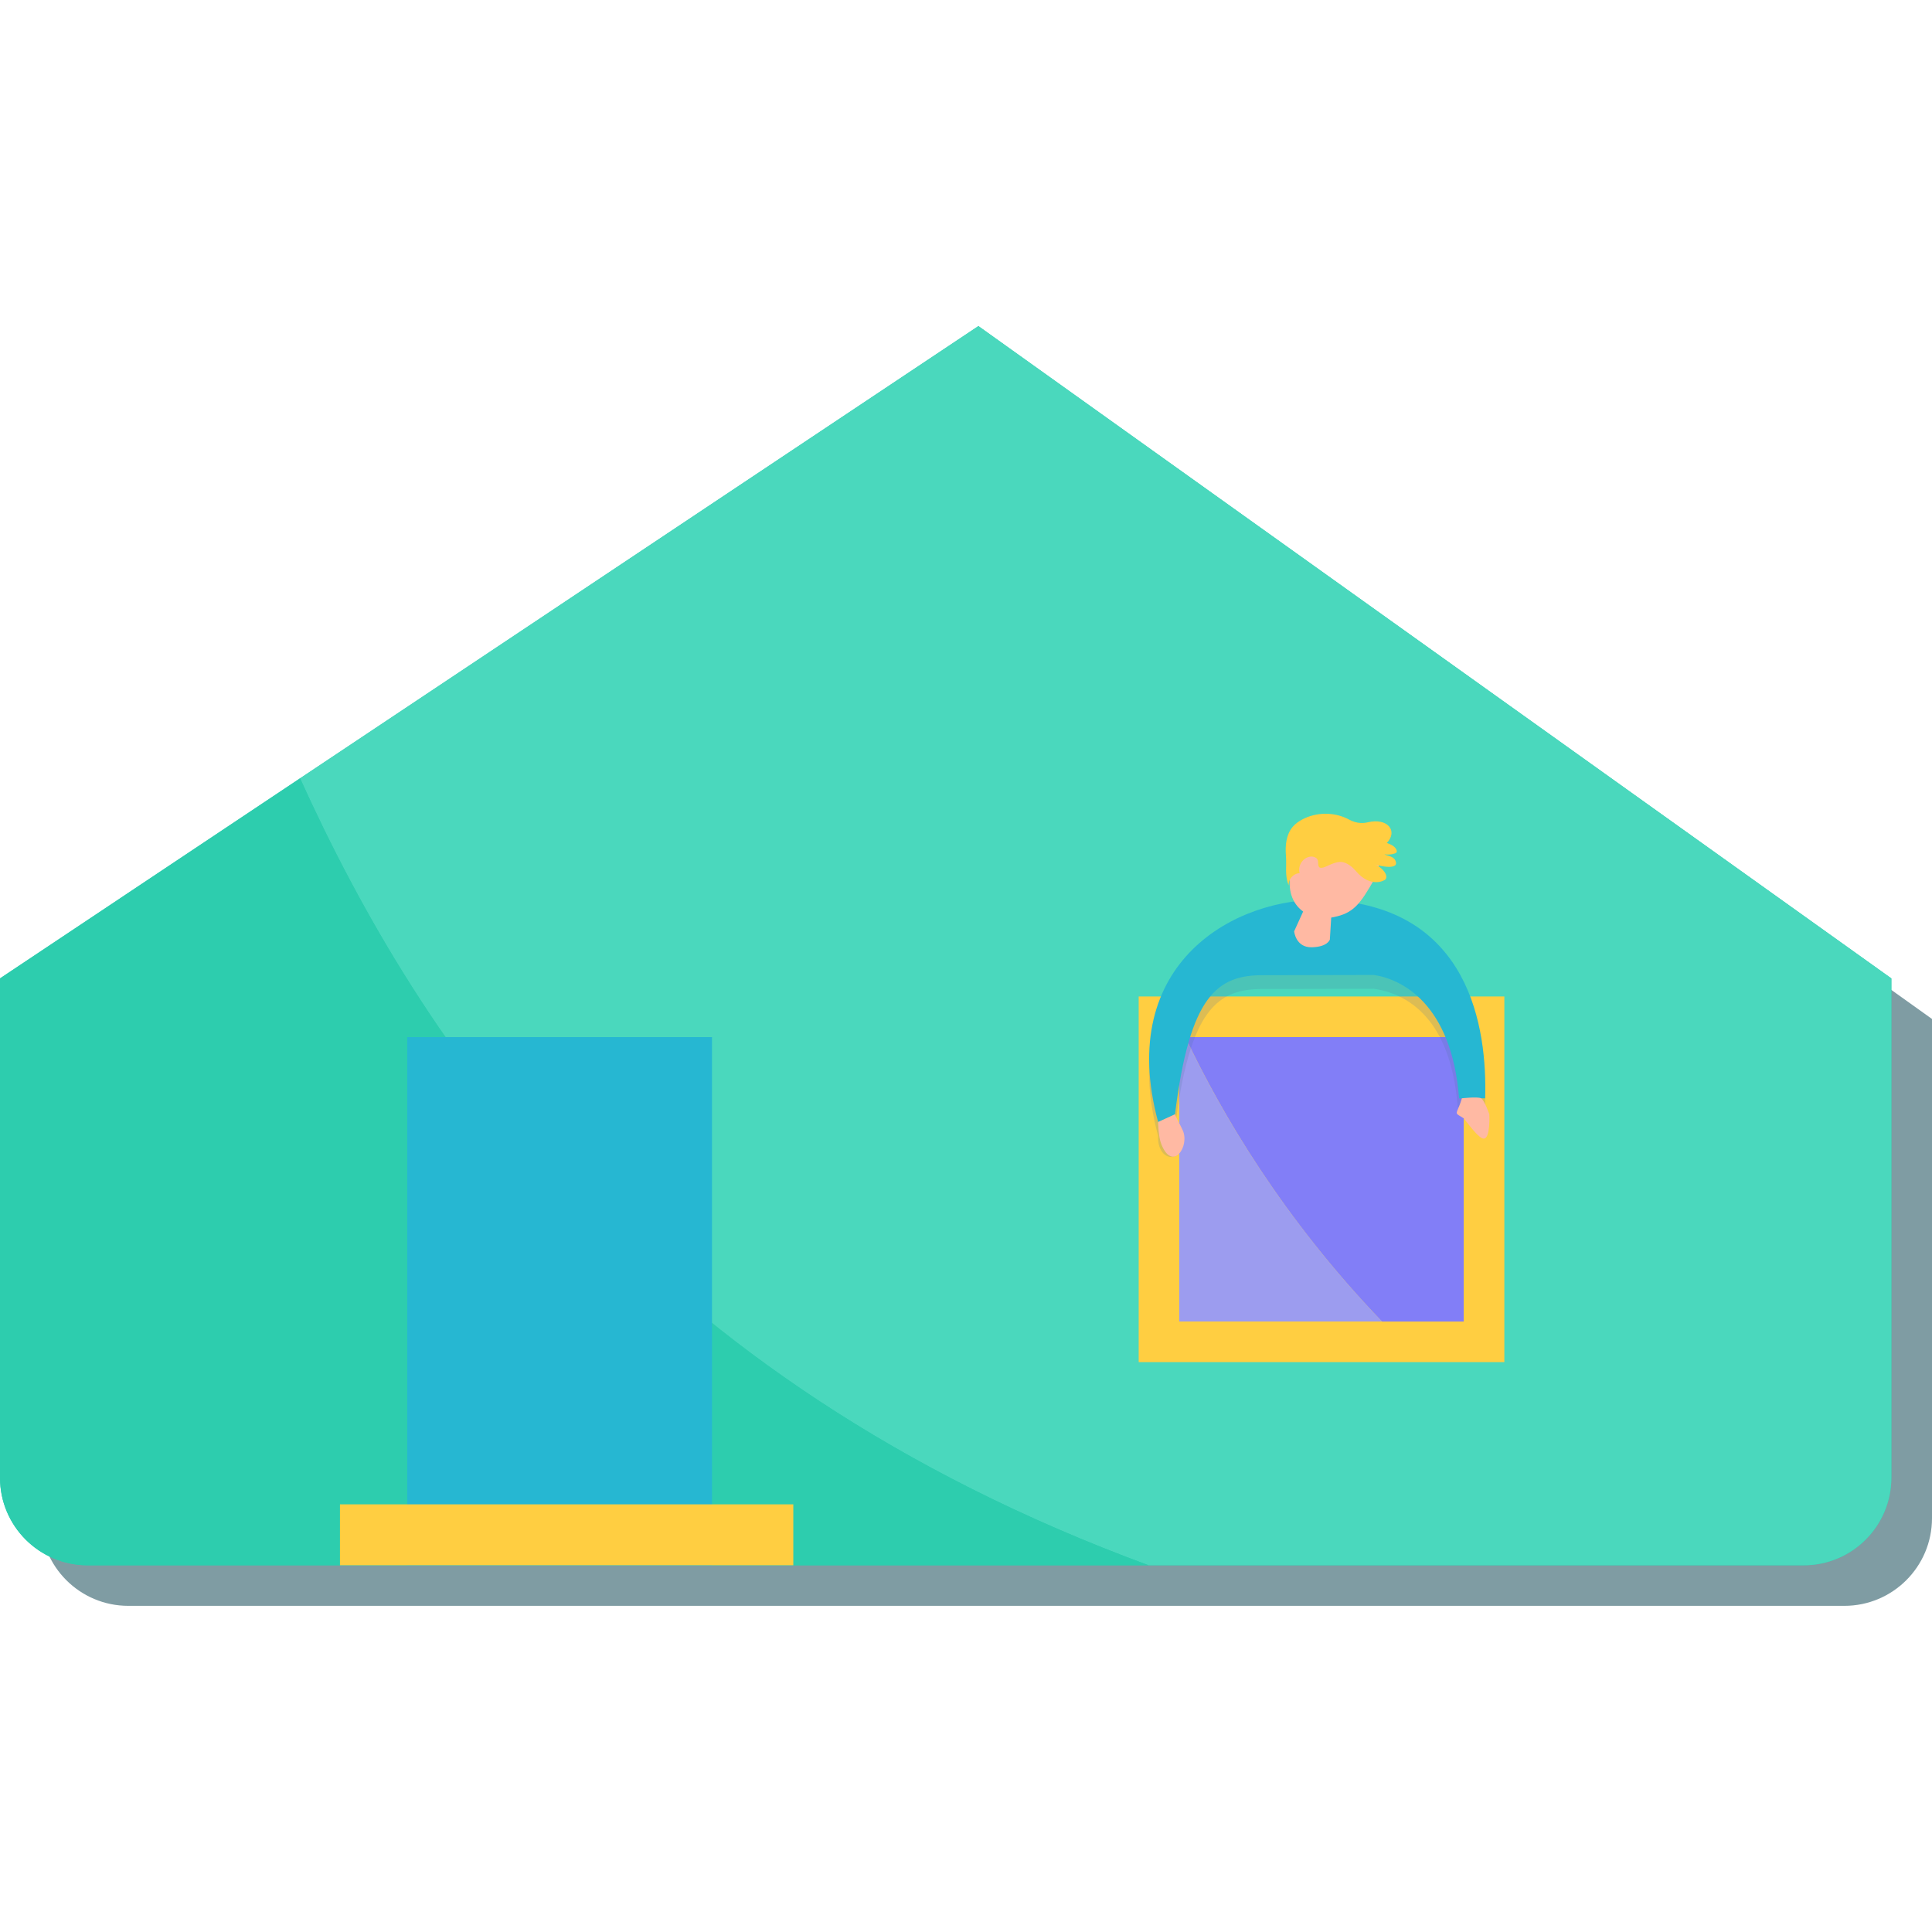<?xml version="1.0" encoding="utf-8"?>
<!-- Generator: Adobe Illustrator 23.0.6, SVG Export Plug-In . SVG Version: 6.00 Build 0)  -->
<svg version="1.1" id="Layer_1" xmlns="http://www.w3.org/2000/svg" xmlns:xlink="http://www.w3.org/1999/xlink" x="0px" y="0px"
	 viewBox="0 0 235.28 235.28" style="enable-background:new 0 0 235.28 235.28;" xml:space="preserve">
<style type="text/css">
	.st0{fill:#7F9CA3;}
	.st1{fill:#2DCDAE;}
	.st2{fill:#4AD8BD;}
	.st3{fill:#FFCE41;}
	.st4{fill:#827EF7;}
	.st5{fill:#26B7D2;}
	.st6{fill:#9C9CEF;}
	.st7{fill:#0B0B0B;}
	.st8{fill:#009790;}
	.st9{opacity:0.2;fill:#5275A0;}
	.st10{fill:#3ECADD;}
	.st11{fill:#FFB9A3;}
	.st12{fill:#0056EC;}
	.st13{fill:#21BFA0;}
	.st14{fill:#EDB732;}
	.st15{fill:#023849;}
	.st16{fill:#024A67;}
</style>
<path class="st0" d="M793.11,151l-33.39,22.26l-14.77,9.85v24.58c0,2.38,1.93,4.31,4.31,4.31h52.23h32.25
	c2.38,0,4.31-1.93,4.31-4.31v-24.58L793.11,151z"/>
<path class="st1" d="M724.05,181.11v24.6c0,2.37-1.92,4.29-4.29,4.29h-84.52c-2.37,0-4.29-1.92-4.29-4.29v-24.6L679.11,149
	L724.05,181.11z"/>
<path class="st2" d="M724.05,181.11v24.6c0,2.37-1.92,4.29-4.29,4.29h-32.27c-24.93-9.18-35.84-25.66-41.77-38.74L679.11,149
	L724.05,181.11z"/>
<path class="st1" d="M687.49,210h-52.25c-2.37,0-4.29-1.92-4.29-4.29v-24.6l14.77-9.85C651.65,184.34,662.56,200.82,687.49,210z"/>
<rect x="687" y="182" class="st3" width="18" height="18"/>
<path class="st4" d="M703,184v14h-4.02c-4.85-5.05-7.88-10.19-9.68-14H703z"/>
<rect x="651" y="184" class="st5" width="15" height="26"/>
<rect x="647.68" y="207" class="st3" width="22.32" height="3"/>
<polygon class="st0" points="727,179.11 727,186.11 679.11,152 628,186.11 628,179.11 679.11,145 "/>
<polygon class="st3" points="727,176.11 727,183.11 679.11,149 628,183.11 628,176.11 679.11,142 "/>
<path class="st6" d="M698.98,198H689v-14h0.3C691.1,187.81,694.13,192.95,698.98,198z"/>
<path class="st1" d="M836.05,181.11v24.58c0,2.38-1.93,4.31-4.31,4.31h-84.48c-2.38,0-4.31-1.93-4.31-4.31v-24.58L791.11,149
	L836.05,181.11z"/>
<path class="st2" d="M836.05,181.11v24.58c0,2.38-1.93,4.31-4.31,4.31h-32.25c-24.93-9.18-35.84-25.66-41.77-38.74L791.11,149
	L836.05,181.11z"/>
<path class="st1" d="M799.49,210h-52.23c-2.38,0-4.31-1.93-4.31-4.31v-24.58l14.77-9.85C763.65,184.34,774.56,200.82,799.49,210z"/>
<rect x="799" y="182" class="st3" width="18" height="18"/>
<path class="st4" d="M815,184v14h-4.02c-4.85-5.05-7.88-10.19-9.68-14H815z"/>
<rect x="763" y="184" class="st5" width="15" height="26"/>
<rect x="759.68" y="207" class="st3" width="22.32" height="3"/>
<path class="st6" d="M810.98,198H801v-14h0.3C803.1,187.81,806.13,192.95,810.98,198z"/>
<rect x="1112" y="180" class="st1" width="6" height="29"/>
<rect x="1202" y="156" transform="matrix(0.175 0.985 -0.985 0.175 1161.932 -1045.74)" class="st1" width="6" height="29"/>
<rect x="1155.5" y="159.5" transform="matrix(-1.836970e-16 1 -1 -1.836970e-16 1364.5 -952.5)" class="st1" width="6" height="93"/>
<g>
	<path class="st0" d="M1035.64,151l-33.39,22.26l-14.77,9.85v24.58c0,2.38,1.93,4.31,4.31,4.31h52.23h32.25
		c2.38,0,4.31-1.93,4.31-4.31v-24.58L1035.64,151z"/>
	<path class="st1" d="M1078.57,181.11v24.58c0,2.38-1.93,4.31-4.31,4.31h-84.48c-2.38,0-4.31-1.93-4.31-4.31v-24.58l48.16-32.11
		L1078.57,181.11z"/>
	<path class="st2" d="M1078.57,181.11v24.58c0,2.38-1.93,4.31-4.31,4.31h-32.25c-24.93-9.18-35.84-25.66-41.77-38.74l33.39-22.26
		L1078.57,181.11z"/>
	<path class="st1" d="M1042.02,210h-52.23c-2.38,0-4.31-1.93-4.31-4.31v-24.58l14.77-9.85
		C1006.18,184.34,1017.08,200.82,1042.02,210z"/>
	<g>
		<path class="st4" d="M1081.32,191.63c2.76,1.01,5.16,4.18,4.61,6.49c-0.62,2.6-2.42,3.72-2.42,3.72l-0.57-1.04
			c0,0,1.43-2.24,1.31-3.3c-0.2-1.7-2.34-2.83-2.34-2.83L1081.32,191.63z"/>
		<path class="st7" d="M1074.52,220.98c0,0-1.7,0.68-2.12,1.07l3.36-0.01l0-1.07L1074.52,220.98z"/>
		<path class="st7" d="M1081.94,220.92c0,0,0.48,0.56,0.57,1.12l-2.29,0c0.04-0.39,0.2-0.76,0.43-1.12L1081.94,220.92z"/>
		<path class="st5" d="M1082.08,220.97l-1.56,0c0.03-1.84-0.35-8.13-0.72-12.82c-0.22-2.75-0.43-4.97-0.55-5.42l0.84-0.18l3.16-0.7
			C1083.79,204.31,1082.54,215.67,1082.08,220.97z"/>
		<path class="st8" d="M1076.33,202.63c-1.22,1.92-1.54,15.82-2.05,18.39l1.48,0.08c0,0,1.7-8.76,5.34-18.61L1076.33,202.63z"/>
		<path class="st9" d="M1081.73,202.5c-0.72,1.95-1.36,3.85-1.93,5.65c-0.22-2.75-0.43-4.97-0.55-5.42l0.84-0.18L1081.73,202.5z"/>
		<path class="st10" d="M1076.33,202.63c-1.22,1.92-1.54,15.82-2.05,18.39l1.48,0.08c0,0,1.7-8.76,5.34-18.61L1076.33,202.63z"/>
		<path class="st11" d="M1077.27,187.12c0,0-0.95,3.62,1.42,3.62l-0.14,0.93l1.8,0.2l-0.39-1.29c0,0,0.36-2.28,0.38-2.69
			C1080.39,187.11,1078.23,185.76,1077.27,187.12z"/>
		<path d="M1071.4,183.06l-0.01,2.96l-0.7,0c0,0,0.01-2.74,0.01-2.96c0-0.22-0.11-0.35-0.11-0.35c-0.12-0.13-0.27-0.15-0.43-0.07
			c-0.07,0.04-0.12,0.08-0.19,0.12c-0.07,0.05-0.13,0.11-0.22,0.12c-0.16,0.02-0.31,0-0.46-0.05c-0.07-0.03-0.11-0.07-0.15-0.13
			c-0.05-0.09-0.08-0.2-0.09-0.3c-0.03-0.25-0.01-0.5,0.12-0.73c0.02-0.02,0.05-0.05,0.07-0.07c0.08-0.02,0.16-0.05,0.24-0.07
			c0.21-0.04,0.4,0.01,0.58,0.12c0.07,0.05,0.15,0.08,0.22,0.13c0.02,0.01,0.04,0.01,0.05-0.01c0,0,0,0,0,0
			c0.07-0.09,0.16-0.13,0.27-0.14c0.29-0.05,0.58-0.09,0.88-0.09c0.28,0.01,0.53,0.09,0.77,0.24c0.02,0.01,0.04,0.03,0.06,0.04
			c0.05,0.04,0.09,0.09,0.14,0.13c0.03,0.04,0.06,0.08,0.09,0.12c0.21,0.28,0.37,0.59,0.5,0.92c0,0.01,0.01,0.02,0.01,0.03
			c-0.09,0.02-0.17,0.04-0.26,0.05c-0.01,0-0.03-0.01-0.04-0.02c-0.04-0.05-0.08-0.1-0.12-0.15c-0.15-0.18-0.3-0.34-0.49-0.47
			c-0.09-0.06-0.19-0.11-0.3-0.12c-0.21-0.03-0.41,0.12-0.44,0.34L1071.4,183.06z"/>
		<path class="st11" d="M1070.51,186.79c-0.02-0.67-0.57-0.49-0.27-1.59c0.19-0.68,1.58,0.11,1.41,0.58
			c-0.17,0.47-0.37,1.21-0.37,1.21L1070.51,186.79z"/>
		<path class="st12" d="M1078.71,191.45c-3.55,0.24-3.78,1.43-5.37,1.24c-2.35-0.28-1.94-4.64-1.65-6.21l-1.4,0
			c0,0-2.53,9.94,5.46,8.11c-0.31,1.74,1.68,4.59-0.25,8.04c3.03,0.82,5.87,1.03,8.29-0.02c-0.42-0.57,0.87-6.35-1.66-10.51
			C1081.63,191.29,1078.97,191.43,1078.71,191.45z"/>
		<path class="st6" d="M1078.71,191.45c-3.55,0.24-3.78,1.43-5.37,1.24c-2.35-0.28-1.94-4.64-1.65-6.21l-1.4,0
			c0,0-2.53,9.94,5.46,8.11c-0.31,1.74,1.68,4.59-0.25,8.04c3.03,0.82,5.87,1.03,8.29-0.02c-0.42-0.57,0.87-6.35-1.66-10.51
			C1081.63,191.29,1078.97,191.43,1078.71,191.45z"/>
		<path class="st3" d="M1078.22,187.81c0.23,0.06,0.5,0.1,0.62,0.3c0.08,0.13,0.07,0.29,0.07,0.43c0.04-0.16,0.21-0.27,0.38-0.25
			c0.17,0.02,0.31,0.17,0.31,0.33c0,0.08-0.02,0.15-0.05,0.22c-0.07,0.18-0.16,0.34-0.26,0.5c0.29,0.11,0.53,0.95,0.68,1.22
			c0.49-0.12,1.57-0.54,1.67-2.27c0.04-0.8-0.2-1.77-1.07-2.3c-0.62-0.38-1.64-0.38-2.34-0.2c-0.57,0.15-1.48,0.72-1.06,1.39
			C1077.37,187.52,1077.83,187.72,1078.22,187.81z"/>
	</g>
</g>
<g>
	<path class="st0" d="M444.62-238.66l-78.14,52.09l-34.57,23.05V-106c0,5.57,4.52,10.09,10.09,10.09h122.23h75.47
		c5.57,0,10.09-4.52,10.09-10.09v-57.52L444.62-238.66z"/>
	<path class="st1" d="M545.11-168.2v57.52c0,5.57-4.52,10.09-10.09,10.09H337.33c-5.57,0-10.09-4.52-10.09-10.09v-57.52
		l112.71-75.15L545.11-168.2z"/>
	<path class="st2" d="M545.11-168.2v57.52c0,5.57-4.52,10.09-10.09,10.09h-75.47c-58.34-21.48-83.87-60.05-97.75-90.66l78.14-52.09
		L545.11-168.2z"/>
	<path class="st1" d="M459.55-100.59H337.33c-5.57,0-10.09-4.52-10.09-10.09v-57.52l34.57-23.05
		C375.68-160.64,401.21-122.07,459.55-100.59z"/>
	<g>
		<path class="st4" d="M551.54-143.57c6.46,2.37,12.07,9.79,10.79,15.18c-1.45,6.09-5.65,8.71-5.65,8.71l-1.32-2.44
			c0,0,3.36-5.25,3.07-7.73c-0.47-3.97-5.48-6.62-5.48-6.62L551.54-143.57z"/>
		<path class="st7" d="M535.63-74.89c0,0-3.97,1.6-4.96,2.51l7.86-0.02l-0.01-2.5L535.63-74.89z"/>
		<path class="st7" d="M553-75.04c0,0,1.13,1.31,1.33,2.61l-5.36,0.01c0.09-0.9,0.48-1.77,1-2.62L553-75.04z"/>
		<path class="st5" d="M553.32-74.92l-3.66,0.01c0.07-4.31-0.82-19.02-1.68-30.01c-0.51-6.45-1.01-11.63-1.3-12.67l1.96-0.43
			l7.4-1.65C557.32-113.89,554.4-87.31,553.32-74.92z"/>
		<path class="st8" d="M539.86-117.83c-2.86,4.5-3.6,37.01-4.79,43.04l3.47,0.2c0,0,3.99-20.5,12.49-43.54L539.86-117.83z"/>
		<path class="st9" d="M552.5-118.14c-1.68,4.55-3.18,9.01-4.51,13.22c-0.51-6.45-1.01-11.63-1.3-12.67l1.96-0.43L552.5-118.14z"/>
		<path class="st10" d="M539.86-117.83c-2.86,4.5-3.6,37.01-4.79,43.04l3.47,0.2c0,0,3.99-20.5,12.49-43.54L539.86-117.83z"/>
		<path class="st11" d="M542.05-154.13c0,0-2.22,8.47,3.33,8.46l-0.33,2.17l4.22,0.46l-0.91-3.02c0,0,0.83-5.33,0.89-6.29
			C549.35-154.15,544.32-157.31,542.05-154.13z"/>
		<path d="M528.33-163.63l-0.01,6.92l-1.64,0c0,0,0.01-6.41,0.01-6.92s-0.26-0.83-0.26-0.83c-0.28-0.31-0.63-0.36-1-0.16
			c-0.15,0.08-0.29,0.19-0.43,0.29c-0.16,0.12-0.31,0.26-0.52,0.28c-0.37,0.05-0.72,0.01-1.07-0.13c-0.15-0.06-0.27-0.17-0.35-0.31
			c-0.12-0.22-0.18-0.46-0.21-0.7c-0.07-0.6-0.02-1.17,0.28-1.71c0.05-0.06,0.11-0.11,0.16-0.17c0.18-0.05,0.36-0.12,0.55-0.16
			c0.49-0.08,0.94,0.01,1.36,0.28c0.17,0.11,0.34,0.2,0.51,0.3c0.05,0.03,0.09,0.03,0.13-0.02c0,0,0,0,0.01-0.01
			c0.15-0.22,0.37-0.29,0.62-0.34c0.68-0.12,1.36-0.22,2.05-0.2c0.65,0.01,1.25,0.21,1.8,0.56c0.04,0.03,0.09,0.06,0.13,0.09
			c0.11,0.1,0.21,0.21,0.32,0.31c0.07,0.09,0.15,0.18,0.22,0.28c0.5,0.66,0.86,1.38,1.17,2.14c0.01,0.02,0.01,0.04,0.02,0.07
			c-0.2,0.04-0.4,0.09-0.6,0.12c-0.03,0.01-0.07-0.01-0.09-0.04c-0.1-0.11-0.19-0.24-0.28-0.35c-0.34-0.41-0.7-0.8-1.15-1.11
			c-0.21-0.15-0.44-0.26-0.7-0.29c-0.5-0.07-0.96,0.28-1.03,0.8L528.33-163.63z"/>
		<path class="st11" d="M526.23-154.91c-0.04-1.57-1.34-1.16-0.63-3.72c0.44-1.58,3.71,0.25,3.3,1.35c-0.41,1.1-0.88,2.83-0.88,2.83
			L526.23-154.91z"/>
		<path class="st12" d="M545.42-144c-8.31,0.55-8.85,3.35-12.57,2.91c-5.5-0.65-4.54-10.86-3.86-14.53l-3.29,0.01
			c0,0-5.92,23.27,12.78,18.97c-0.72,4.08,3.93,10.73-0.58,18.81c7.1,1.93,13.73,2.4,19.4-0.04c-0.99-1.34,2.04-14.86-3.9-24.59
			C552.26-144.36,546.03-144.04,545.42-144z"/>
		<path class="st6" d="M545.42-144c-8.31,0.55-8.85,3.35-12.57,2.91c-5.5-0.65-4.54-10.86-3.86-14.53l-3.29,0.01
			c0,0-5.92,23.27,12.78,18.97c-0.72,4.08,3.93,10.73-0.58,18.81c7.1,1.93,13.73,2.4,19.4-0.04c-0.99-1.34,2.04-14.86-3.9-24.59
			C552.26-144.36,546.03-144.04,545.42-144z"/>
		<path class="st3" d="M544.27-152.51c0.54,0.14,1.17,0.24,1.46,0.7c0.19,0.3,0.17,0.67,0.16,1.02c0.1-0.36,0.5-0.63,0.89-0.58
			c0.39,0.04,0.72,0.39,0.72,0.77c0,0.18-0.06,0.35-0.12,0.51c-0.16,0.41-0.37,0.81-0.62,1.18c0.68,0.25,1.25,2.23,1.59,2.85
			c1.14-0.29,3.68-1.27,3.9-5.31c0.1-1.88-0.47-4.14-2.51-5.39c-1.44-0.89-3.84-0.9-5.49-0.48c-1.34,0.34-3.47,1.68-2.48,3.24
			C542.28-153.2,543.38-152.74,544.27-152.51z"/>
	</g>
</g>
<g>
	<path class="st4" d="M691.16,202.97c3.98,1.46,7.44,6.03,6.64,9.35c-0.9,3.75-3.48,5.37-3.48,5.37l-0.81-1.51
		c0,0,2.07-3.23,1.89-4.76c-0.29-2.44-3.37-4.08-3.37-4.08L691.16,202.97z"/>
	<path class="st7" d="M681.36,245.27c0,0-2.44,0.99-3.06,1.54l4.84-0.01l0-1.54L681.36,245.27z"/>
	<path class="st7" d="M692.06,245.18c0,0,0.69,0.8,0.82,1.61l-3.3,0.01c0.06-0.56,0.29-1.09,0.62-1.61L692.06,245.18z"/>
	<path class="st5" d="M692.26,245.25l-2.26,0c0.05-2.66-0.5-11.71-1.03-18.48c-0.31-3.97-0.62-7.16-0.8-7.8l1.21-0.27l4.56-1.01
		C694.72,221.25,692.92,237.62,692.26,245.25z"/>
	<path class="st8" d="M683.97,218.82c-1.76,2.77-2.21,22.79-2.95,26.5l2.14,0.12c0,0,2.46-12.62,7.69-26.81L683.97,218.82z"/>
	<path class="st9" d="M691.75,218.63c-1.03,2.8-1.96,5.55-2.78,8.14c-0.31-3.97-0.62-7.16-0.8-7.8l1.21-0.27L691.75,218.63z"/>
	<path class="st10" d="M683.97,218.82c-1.76,2.77-2.21,22.79-2.95,26.5l2.14,0.12c0,0,2.46-12.62,7.69-26.81L683.97,218.82z"/>
	<path class="st11" d="M685.31,196.47c0,0-1.37,5.22,2.05,5.21l-0.2,1.33l2.6,0.28l-0.56-1.86c0,0,0.51-3.28,0.55-3.87
		C689.81,196.46,686.71,194.51,685.31,196.47z"/>
	<g>
		
			<rect x="675.85" y="190.62" transform="matrix(1 -1.973264e-03 1.973264e-03 1 -0.379 1.335)" class="st7" width="1.01" height="4.26"/>
	</g>
	<path class="st11" d="M675.58,195.99c-0.03-0.97-0.82-0.71-0.39-2.29c0.27-0.97,2.28,0.16,2.03,0.83
		c-0.25,0.68-0.54,1.74-0.54,1.74L675.58,195.99z"/>
	<path class="st12" d="M687.39,202.71c-5.11,0.34-5.45,2.06-7.74,1.79c-3.39-0.4-2.79-6.69-2.38-8.95l-2.02,0
		c0,0-3.65,14.33,7.87,11.68c-0.44,2.51,2.42,6.61-0.36,11.59c4.37,1.19,8.45,1.48,11.95-0.02c-0.61-0.82,1.25-9.15-2.4-15.15
		C691.6,202.49,687.76,202.68,687.39,202.71z"/>
	<path class="st6" d="M687.39,202.71c-5.11,0.34-5.45,2.06-7.74,1.79c-3.39-0.4-2.79-6.69-2.38-8.95l-2.02,0
		c0,0-3.65,14.33,7.87,11.68c-0.44,2.51,2.42,6.61-0.36,11.59c4.37,1.19,8.45,1.48,11.95-0.02c-0.61-0.82,1.25-9.15-2.4-15.15
		C691.6,202.49,687.76,202.68,687.39,202.71z"/>
	<path class="st3" d="M686.68,197.47c0.33,0.09,0.72,0.15,0.9,0.43c0.12,0.18,0.11,0.41,0.1,0.63c0.06-0.22,0.31-0.39,0.55-0.36
		c0.24,0.03,0.44,0.24,0.45,0.47c0,0.11-0.03,0.21-0.07,0.32c-0.1,0.25-0.23,0.5-0.38,0.72c0.42,0.15,0.77,1.38,0.98,1.76
		c0.7-0.18,2.27-0.78,2.4-3.27c0.06-1.16-0.29-2.55-1.55-3.32c-0.89-0.55-2.36-0.55-3.38-0.29c-0.82,0.21-2.14,1.03-1.53,2
		C685.46,197.04,686.13,197.33,686.68,197.47z"/>
</g>
<g>
	<polygon class="st11" points="1221.45,178.01 1220.6,179.71 1222.67,180.55 1222.89,178.6 	"/>
	<path class="st11" d="M1222.69,172.47c-4.69,2.04-2.77,6.99,0.09,6.4c1.39-0.28,2.09-4.75,2.09-4.75L1222.69,172.47z"/>
	<path class="st4" d="M1224.25,171.77c-0.15-0.29-0.3-0.59-0.55-0.8c-0.25-0.2-0.66-0.27-0.89-0.05c-0.32,0.29-0.13,0.84,0.19,1.13
		c-0.27,0.03-0.6-0.16-0.8,0.03c-0.15,0.14-0.1,0.4-0.01,0.59c0.21,0.45,0.54,0.84,0.96,1.1c-0.24,0.14-0.51,0.4-0.37,0.63
		c0.04,0.06,0.11,0.11,0.14,0.17c0.09,0.15,0,0.34-0.09,0.5c-0.15,0.24-0.31,0.48-0.48,0.71c0.16-0.22,0.55-0.13,0.67,0.12
		s0.02,0.55-0.17,0.76c-0.1,0.11-0.23,0.21-0.38,0.24c-0.13,0.03-0.7,1.79-0.25,2.13c0.55,0.43,2.41,0.06,2.68-0.42
		c0.27,0.29,0.66,0.51,1.05,0.44c0.39-0.08,0.69-0.56,0.48-0.9c0.42,0.16,0.93,0.02,1.22-0.33s0.33-0.87,0.1-1.26
		c0.23-0.07,0.28-0.38,0.22-0.61c-0.12-0.47-0.5-0.87-0.97-1c0.24,0,0.43-0.23,0.44-0.47c0.01-0.24-0.11-0.46-0.26-0.64
		c-0.44-0.54-0.96-0.69-1.61-0.77C1224.9,172.98,1224.54,172.31,1224.25,171.77z"/>
	<path class="st7" d="M1219.86,221.95c0,0-2.74,1.32-3.11,1.73c0,0,5.4,0.24,5.82-0.01c0.42-0.25-0.86-1.72-0.86-1.72
		L1219.86,221.95z"/>
	<path class="st7" d="M1230.06,220.46c0,0-2.41,1.86-2.69,2.33c0,0,5.69-0.84,5.69-1.22c0-0.37-1.2-1.5-1.2-1.5L1230.06,220.46z"/>
	<path class="st13" d="M1222.51,196.52c-0.1,0.56-3.86,15.38,6.89,24.27l3.11-0.71c0,0-3.62-3.4-5.33-9.51
		c-1.61-5.78-0.33-6.35,0.64-9.53c1.07-3.52,0.27-6.08,0.27-6.08L1222.51,196.52z"/>
	<path class="st1" d="M1217.38,196.47c-1.7,4.07-4.63,17.94,1.75,25.75l3.18-0.01c0,0-2.51-2.75-2.79-9.12
		c-0.28-6.37,1.34-9.17,2.48-11.28c1.14-2.1,2.2-5.68,2.2-5.68L1217.38,196.47z"/>
	<path class="st14" d="M1215.13,171.24c-0.85,2.98-1.12,8.49,3.11,10.71l2.83-0.69c0,0-5.11-2.68-4.02-9.45L1215.13,171.24z"/>
	<path class="st3" d="M1207.32,169.71l2.2-0.27c0,0-0.26,9.24,10.41,10.02c8.15,0.59,8.79,15.88,8.79,15.88
		c-2.63,1.77-7.03,2.3-12.68,1.9c0,0,0.36-10.9-0.54-13.89C1215.5,183.35,1206.63,180.56,1207.32,169.71z"/>
	<path class="st11" d="M1204.63,168.04c-0.37,0.43,1.18,0.98,2.69,1.68l1.93-0.24c0,0,0.02-0.39,0-0.79
		c-0.02-0.4-0.23-0.63-0.45-0.29c-0.23,0.35-1.21,0.46-1.67,0.15C1206.67,168.23,1205,167.6,1204.63,168.04z"/>
	<path class="st11" d="M1215.13,171.24c-0.71-0.7-0.52-0.65-0.52-0.65l2.16,0.49c0,0,0.47-1.05,0.88-1.08
		c0.4-0.03-0.3,0.73-0.14,1.01c0.16,0.28-0.44,0.81-0.44,0.81L1215.13,171.24z"/>
</g>
<g>
	<path class="st0" d="M909.11,151l-33.39,22.26l-14.77,9.85v24.58c0,2.38,1.93,4.31,4.31,4.31h52.23h32.25
		c2.38,0,4.31-1.93,4.31-4.31v-24.58L909.11,151z"/>
	<path class="st1" d="M952.05,181.11v24.58c0,2.38-1.93,4.31-4.31,4.31h-84.48c-2.38,0-4.31-1.93-4.31-4.31v-24.58L907.11,149
		L952.05,181.11z"/>
	<path class="st2" d="M952.05,181.11v24.58c0,2.38-1.93,4.31-4.31,4.31h-32.25c-24.93-9.18-35.84-25.66-41.77-38.74L907.11,149
		L952.05,181.11z"/>
	<path class="st1" d="M915.49,210h-52.23c-2.38,0-4.31-1.93-4.31-4.31v-24.58l14.77-9.85C879.65,184.34,890.56,200.82,915.49,210z"
		/>
	
		<rect x="879.07" y="184.01" transform="matrix(0.989 0.149 -0.149 0.989 39.105 -129.703)" class="st5" width="15" height="25.09"/>
	<rect x="875.68" y="207" class="st3" width="22.32" height="3"/>
	<g>
		<polygon class="st11" points="876.43,193.37 876.88,194.27 875.78,194.72 875.66,193.68 		"/>
		<path class="st11" d="M875.76,190.43c2.49,1.08,1.47,3.71-0.05,3.4c-0.74-0.15-1.11-2.52-1.11-2.52L875.76,190.43z"/>
		<path class="st3" d="M874.94,190.06c0.08-0.15,0.16-0.31,0.29-0.42s0.35-0.14,0.48-0.02c0.17,0.16,0.07,0.45-0.1,0.6
			c0.15,0.02,0.32-0.08,0.43,0.02c0.08,0.08,0.05,0.21,0.01,0.31c-0.11,0.24-0.29,0.44-0.51,0.58c0.13,0.07,0.27,0.21,0.2,0.33
			c-0.02,0.03-0.06,0.06-0.08,0.09c-0.05,0.08,0,0.18,0.05,0.26c0.08,0.13,0.16,0.26,0.25,0.38c-0.09-0.12-0.29-0.07-0.36,0.06
			c-0.06,0.13-0.01,0.29,0.09,0.4c0.05,0.06,0.12,0.11,0.2,0.13c0.07,0.02,0.37,0.95,0.13,1.13c-0.29,0.23-1.28,0.03-1.42-0.23
			c-0.14,0.16-0.35,0.27-0.56,0.23c-0.21-0.04-0.37-0.3-0.25-0.48c-0.22,0.08-0.5,0.01-0.65-0.17c-0.15-0.18-0.18-0.46-0.05-0.67
			c-0.12-0.04-0.15-0.2-0.12-0.33c0.06-0.25,0.27-0.46,0.51-0.53c-0.13,0-0.23-0.12-0.23-0.25c-0.01-0.13,0.06-0.24,0.14-0.34
			c0.23-0.29,0.51-0.37,0.86-0.41C874.59,190.7,874.78,190.35,874.94,190.06z"/>
		<path class="st7" d="M877.27,216.69c0,0,1.46,0.7,1.65,0.92c0,0-2.86,0.13-3.09-0.01c-0.22-0.14,0.46-0.91,0.46-0.91
			L877.27,216.69z"/>
		<path class="st7" d="M871.85,215.9c0,0,1.28,0.99,1.43,1.24c0,0-3.02-0.45-3.02-0.65s0.64-0.8,0.64-0.8L871.85,215.9z"/>
		<path class="st15" d="M875.86,203.2c0.05,0.3,2.05,8.16-3.66,12.88l-1.65-0.38c0,0,1.92-1.8,2.83-5.05
			c0.86-3.07,0.18-3.37-0.34-5.06c-0.57-1.87-0.15-3.23-0.15-3.23L875.86,203.2z"/>
		<path class="st16" d="M878.59,203.17c0.9,2.16,2.46,9.52-0.93,13.67l-1.69,0c0,0,1.33-1.46,1.48-4.84s-0.71-4.87-1.32-5.99
			c-0.61-1.12-1.17-3.01-1.17-3.01L878.59,203.17z"/>
		<path class="st4" d="M879.78,189.78c0.45,1.58,0.6,4.51-1.65,5.68l-1.5-0.37c0,0,2.71-1.42,2.13-5.02L879.78,189.78z"/>
		<path class="st6" d="M883.92,188.97l-1.17-0.14c0,0,0.14,4.9-5.52,5.32c-4.32,0.32-4.66,8.43-4.66,8.43
			c1.39,0.94,3.73,1.22,6.73,1.01c0,0-0.19-5.79,0.28-7.37C879.58,196.21,884.29,194.72,883.92,188.97z"/>
		<path class="st11" d="M885.35,188.08c0.2,0.23-0.63,0.52-1.43,0.89l-1.03-0.13c0,0-0.01-0.2,0-0.42c0.01-0.21,0.12-0.34,0.24-0.15
			c0.12,0.18,0.64,0.25,0.88,0.08C884.27,188.18,885.15,187.85,885.35,188.08z"/>
		<path class="st11" d="M879.78,189.78c0.38-0.37,0.28-0.35,0.28-0.35l-1.15,0.26c0,0-0.25-0.56-0.47-0.57
			c-0.21-0.02,0.16,0.39,0.08,0.53s0.23,0.43,0.23,0.43L879.78,189.78z"/>
	</g>
</g>
<g>
	<path class="st0" d="M749.41-247.28L666.8-192.2l-36.54,24.37v60.8c0,5.89,4.78,10.67,10.67,10.67h129.21h79.78
		c5.89,0,10.67-4.78,10.67-10.67v-60.8L749.41-247.28z"/>
	<path class="st1" d="M855.64-172.78v60.8c0,5.89-4.78,10.67-10.67,10.67H635.98c-5.89,0-10.67-4.78-10.67-10.67v-60.8l119.15-79.44
		L855.64-172.78z"/>
	<path class="st2" d="M855.64-172.78v60.8c0,5.89-4.78,10.67-10.67,10.67h-79.78c-61.68-22.71-88.67-63.48-103.34-95.84l82.61-55.07
		L855.64-172.78z"/>
	<path class="st1" d="M765.19-101.31H635.98c-5.89,0-10.67-4.78-10.67-10.67v-60.8l36.54-24.37
		C676.52-164.79,703.51-124.02,765.19-101.31z"/>
	
		<rect x="675.08" y="-165.62" transform="matrix(0.989 0.149 -0.149 0.989 -12.303 -104.686)" class="st5" width="37.11" height="62.07"/>
	<rect x="666.71" y="-108.73" class="st3" width="55.21" height="7.42"/>
	<g>
		<polygon class="st11" points="668.55,-142.45 669.66,-140.22 666.94,-139.11 666.65,-141.68 		"/>
		<path class="st11" d="M666.91-149.72c6.16,2.68,3.63,9.17-0.11,8.41c-1.82-0.37-2.75-6.24-2.75-6.24L666.91-149.72z"/>
		<path class="st3" d="M664.86-150.64c0.2-0.38,0.39-0.78,0.73-1.05c0.33-0.27,0.86-0.35,1.18-0.06c0.41,0.39,0.17,1.11-0.25,1.48
			c0.36,0.04,0.79-0.21,1.06,0.04c0.2,0.19,0.13,0.52,0.02,0.77c-0.27,0.59-0.72,1.1-1.26,1.45c0.31,0.18,0.67,0.52,0.49,0.83
			c-0.05,0.08-0.14,0.14-0.19,0.23c-0.12,0.2,0,0.45,0.12,0.65c0.19,0.32,0.4,0.63,0.63,0.93c-0.21-0.29-0.73-0.17-0.88,0.15
			c-0.16,0.32-0.02,0.72,0.22,0.99c0.13,0.15,0.3,0.27,0.5,0.32c0.17,0.04,0.91,2.35,0.33,2.8c-0.72,0.56-3.17,0.07-3.52-0.56
			c-0.35,0.38-0.87,0.67-1.38,0.57c-0.51-0.1-0.9-0.73-0.63-1.18c-0.55,0.2-1.23,0.02-1.6-0.43c-0.38-0.45-0.43-1.15-0.13-1.66
			c-0.3-0.09-0.36-0.5-0.29-0.8c0.16-0.62,0.66-1.14,1.27-1.31c-0.31,0.01-0.56-0.31-0.57-0.62c-0.01-0.31,0.15-0.6,0.34-0.85
			c0.58-0.71,1.26-0.9,2.12-1.01C664.01-149.05,664.48-149.93,664.86-150.64z"/>
		<path class="st7" d="M670.63-84.75c0,0,3.6,1.73,4.08,2.27c0,0-7.09,0.32-7.64-0.02c-0.55-0.33,1.13-2.26,1.13-2.26L670.63-84.75z
			"/>
		<path class="st7" d="M657.23-86.7c0,0,3.17,2.44,3.53,3.06c0,0-7.47-1.11-7.47-1.6c0-0.49,1.58-1.97,1.58-1.97L657.23-86.7z"/>
		<path class="st15" d="M667.15-118.14c0.13,0.73,5.06,20.2-9.05,31.87l-4.09-0.94c0,0,4.76-4.46,7-12.49
			c2.12-7.59,0.44-8.34-0.84-12.52c-1.41-4.63-0.36-7.99-0.36-7.99L667.15-118.14z"/>
		<path class="st16" d="M673.89-118.2c2.24,5.35,6.08,23.56-2.29,33.82l-4.18-0.01c0,0,3.29-3.61,3.66-11.98
			c0.37-8.37-1.76-12.05-3.26-14.81c-1.5-2.76-2.89-7.46-2.89-7.46L673.89-118.2z"/>
		<path class="st4" d="M676.84-151.34c1.11,3.91,1.48,11.15-4.09,14.06l-3.72-0.91c0,0,6.71-3.52,5.27-12.41L676.84-151.34z"/>
		<path class="st6" d="M687.1-153.34l-2.89-0.36c0,0,0.35,12.13-13.67,13.16c-10.7,0.78-11.54,20.85-11.54,20.85
			c3.45,2.32,9.24,3.03,16.65,2.49c0,0-0.47-14.32,0.7-18.24C676.36-135.44,688.01-139.1,687.1-153.34z"/>
		<path class="st11" d="M690.63-155.55c0.49,0.57-1.55,1.29-3.53,2.2l-2.54-0.31c0,0-0.03-0.51,0-1.03c0.03-0.53,0.3-0.83,0.6-0.38
			s1.58,0.61,2.19,0.19C687.95-155.29,690.14-156.11,690.63-155.55z"/>
		<path class="st11" d="M676.84-151.34c0.93-0.91,0.68-0.86,0.68-0.86l-2.83,0.64c0,0-0.62-1.38-1.15-1.42
			c-0.53-0.04,0.4,0.95,0.19,1.32c-0.21,0.37,0.58,1.06,0.58,1.06L676.84-151.34z"/>
	</g>
</g>
<g>
	<path class="st9" d="M808.19,177.93c-4.36-0.17-10.36,3.06-8.23,10.94c-0.05,0.67,0.35,1.14,0.78,1.01
		c0.42-0.13,0.05-1.39,0.05-1.39c0.73-5.86,2.08-6.87,4.39-6.85l5.41-0.01c1.34,0.2,3.76,1.13,4.13,5.82l1.35,0.25
		C816.16,184.31,815.34,178.21,808.19,177.93z"/>
	<path class="st5" d="M808.19,177.25c-4.36-0.17-10.36,3.06-8.23,10.94l0.83-0.38c0.73-5.86,2.08-6.87,4.39-6.85l5.41-0.01
		c1.34,0.2,3.83,1.38,4.19,6.07l1.28,0C816.16,183.62,815.34,177.52,808.19,177.25z"/>
	<path class="st11" d="M807.3,177.37l-0.65,1.42c0,0,0.08,0.8,0.86,0.78s0.89-0.38,0.89-0.38l0.1-1.63L807.3,177.37z"/>
	<path class="st11" d="M810.63,176.19c-0.74,1.3-1.06,1.71-2.03,1.91c-1.25,0.25-2.65-0.59-2-2.67c0.53-1.69,1.34-1.43,2.12-1.37
		C809.51,174.12,811.42,174.78,810.63,176.19z"/>
	<path class="st3" d="M807.69,175.16c-0.2-0.1-0.45-0.02-0.6,0.15c-0.16,0.16-0.23,0.41-0.17,0.63c-0.3,0-0.57,0.3-0.54,0.6
		c-0.21-0.48-0.09-0.98-0.14-1.47c-0.04-0.49,0.01-1.03,0.33-1.41c0.13-0.15,0.3-0.27,0.48-0.37c0.68-0.36,1.53-0.37,2.22-0.03
		c0.14,0.07,0.5,0.3,1,0.18c0.95-0.23,1.51,0.41,0.94,1.02c0.18,0.07,0.39,0.15,0.47,0.32c0.02,0.05,0.03,0.1,0,0.14
		c-0.02,0.03-0.05,0.04-0.09,0.05c-0.16,0.05-0.33,0.07-0.5,0.04c0.06,0.05,0.42,0.08,0.52,0.28c0.28,0.55-0.84,0.27-1.01,0.22
		c0.2,0.04,0.71,0.45,0.54,0.73c-0.03,0.06-0.73,0.46-1.45-0.39c-0.17-0.2-0.38-0.38-0.63-0.45c-0.2-0.05-0.4,0.02-0.59,0.09
		c-0.14,0.05-0.49,0.27-0.6,0.14C807.78,175.49,807.92,175.27,807.69,175.16z"/>
	<path class="st11" d="M814.91,187.01c-0.19,0.66-0.37,0.7-0.15,0.84C815,188,815,188,815,188c0.29,0.35,0.76,1.02,1,1
		c0.32-0.03,0.26-1.2,0.26-1.2s-0.24-0.7-0.41-0.79S814.91,187.01,814.91,187.01z"/>
	<path class="st11" d="M800.79,187.8c0.14,0.35,0.18,0.35,0.38,0.77c0.38,0.81-0.5,2.08-1.05,0.69c-0.15-0.38-0.15-1.08-0.15-1.08
		L800.79,187.8z"/>
</g>
<g>
	<path class="st0" d="M124.09,44.66L41.49,99.73L4.95,124.09v60.8c0,5.89,4.78,10.67,10.67,10.67h129.21h79.78
		c5.89,0,10.67-4.78,10.67-10.67v-60.8L124.09,44.66z"/>
	<path class="st1" d="M230.33,119.15v60.8c0,5.89-4.78,10.67-10.67,10.67H10.67C4.78,190.62,0,185.84,0,179.95v-60.8l119.15-79.44
		L230.33,119.15z"/>
	<path class="st2" d="M230.33,119.15v60.8c0,5.89-4.78,10.67-10.67,10.67h-79.78C78.2,167.91,51.21,127.14,36.54,94.78l82.61-55.07
		L230.33,119.15z"/>
	<path class="st1" d="M139.88,190.62H10.67C4.78,190.62,0,185.84,0,179.95v-60.8l36.54-24.37
		C51.21,127.14,78.2,167.91,139.88,190.62z"/>
	<rect x="138.67" y="121.35" class="st3" width="44.53" height="44.53"/>
	<path class="st4" d="M178.25,126.3v34.64h-9.95c-12-12.49-19.49-25.21-23.95-34.64H178.25z"/>
	<rect x="49.6" y="126.3" class="st5" width="37.11" height="64.32"/>
	<rect x="41.4" y="183.2" class="st3" width="55.21" height="7.42"/>
	<path class="st6" d="M168.3,160.93h-24.69V126.3h0.74C148.81,135.72,156.31,148.44,168.3,160.93z"/>
	<g>
		<path class="st9" d="M161.4,111.28c-10.78-0.41-25.63,7.56-20.36,27.06c-0.11,1.65,0.87,2.82,1.92,2.5
			c1.05-0.32,0.12-3.45,0.12-3.45c1.8-14.5,5.15-17.01,10.85-16.95l13.37-0.03c3.31,0.49,9.31,2.8,10.22,14.4l3.33,0.61
			C181.12,127.06,179.09,111.96,161.4,111.28z"/>
		<path class="st5" d="M161.4,109.59c-10.78-0.41-25.63,7.56-20.36,27.06l2.05-0.94c1.8-14.5,5.15-17.01,10.85-16.95l13.37-0.03
			c3.31,0.49,9.47,3.42,10.38,15.03l3.17-0.01C181.12,125.36,179.09,110.26,161.4,109.59z"/>
		<path class="st11" d="M159.2,109.9l-1.6,3.52c0,0,0.19,1.98,2.14,1.94c1.95-0.04,2.21-0.94,2.21-0.94l0.25-4.04L159.2,109.9z"/>
		<path class="st11" d="M167.43,106.97c-1.83,3.23-2.63,4.23-5.02,4.72c-3.09,0.63-6.56-1.46-4.95-6.6c1.31-4.19,3.3-3.54,5.25-3.39
			C164.66,101.86,169.4,103.48,167.43,106.97z"/>
		<path class="st3" d="M160.17,104.42c-0.49-0.25-1.11-0.04-1.49,0.36c-0.39,0.41-0.57,1.02-0.41,1.56
			c-0.75,0.01-1.4,0.74-1.33,1.49c-0.51-1.19-0.23-2.43-0.34-3.65c-0.1-1.22,0.03-2.54,0.82-3.48c0.32-0.38,0.74-0.68,1.18-0.91
			c1.68-0.89,3.79-0.92,5.5-0.08c0.35,0.18,1.24,0.73,2.47,0.43c2.36-0.57,3.73,1.02,2.32,2.52c0.45,0.16,0.95,0.37,1.16,0.8
			c0.05,0.11,0.08,0.25,0.01,0.35c-0.05,0.07-0.13,0.11-0.22,0.13c-0.4,0.13-0.83,0.17-1.24,0.1c0.16,0.14,1.03,0.19,1.3,0.7
			c0.7,1.35-2.08,0.67-2.5,0.53c0.48,0.09,1.75,1.1,1.35,1.8c-0.08,0.14-1.8,1.14-3.6-0.96c-0.42-0.49-0.94-0.94-1.56-1.1
			c-0.49-0.13-1,0.05-1.47,0.23c-0.34,0.13-1.22,0.66-1.48,0.35C160.38,105.24,160.73,104.7,160.17,104.42z"/>
		<path class="st11" d="M178.03,133.75c-0.48,1.64-0.92,1.74-0.38,2.07c0.6,0.37,0.6,0.37,0.6,0.37c0.71,0.86,1.88,2.52,2.47,2.47
			c0.8-0.06,0.65-2.97,0.65-2.97s-0.6-1.74-1.02-1.95C179.93,133.54,178.03,133.75,178.03,133.75z"/>
		<path class="st11" d="M143.09,135.7c0.35,0.87,0.45,0.87,0.93,1.92c0.93,1.99-1.25,5.15-2.6,1.7c-0.37-0.94-0.38-2.68-0.38-2.68
			L143.09,135.7z"/>
	</g>
</g>
<path class="st6" d="M679.16,190.63h-5.62c-0.54,0-0.98-0.44-0.98-0.98l0,0c0-0.54,0.44-0.98,0.98-0.98h5.62
	c0.54,0,0.98,0.44,0.98,0.98l0,0C680.14,190.19,679.7,190.63,679.16,190.63z"/>
<g>
	<rect y="-173.16" class="st1" width="11.66" height="56.36"/>
	
		<rect x="174.9" y="-219.8" transform="matrix(0.175 0.985 -0.985 0.175 -39.571 -336.025)" class="st1" width="11.66" height="56.36"/>
	
		<rect x="84.54" y="-213" transform="matrix(-1.836970e-16 1 -1 -1.836970e-16 -32.269 -213.003)" class="st1" width="11.66" height="180.73"/>
	<g>
		<polygon class="st11" points="212.7,-177.03 211.05,-173.73 215.07,-172.09 215.5,-175.89 		"/>
		<path class="st11" d="M215.12-187.79c-9.11,3.97-5.38,13.58,0.17,12.45c2.7-0.55,4.07-9.24,4.07-9.24L215.12-187.79z"/>
		<path class="st4" d="M218.15-189.16c-0.3-0.56-0.58-1.15-1.08-1.55c-0.49-0.4-1.28-0.52-1.74-0.09c-0.61,0.57-0.25,1.64,0.37,2.2
			c-0.53,0.06-1.17-0.3-1.56,0.06c-0.3,0.28-0.19,0.77-0.02,1.14c0.4,0.87,1.06,1.62,1.87,2.14c-0.46,0.26-1,0.77-0.72,1.22
			c0.08,0.13,0.21,0.21,0.28,0.34c0.18,0.29,0.01,0.67-0.17,0.96c-0.29,0.47-0.6,0.93-0.93,1.38c0.31-0.43,1.08-0.25,1.31,0.23
			c0.23,0.48,0.03,1.07-0.32,1.47c-0.2,0.22-0.45,0.4-0.74,0.47c-0.25,0.06-1.35,3.47-0.49,4.14c1.06,0.83,4.68,0.11,5.21-0.82
			c0.52,0.57,1.29,1,2.05,0.85c0.76-0.15,1.34-1.09,0.93-1.74c0.82,0.3,1.82,0.04,2.37-0.63c0.56-0.67,0.64-1.7,0.2-2.45
			c0.45-0.13,0.54-0.74,0.42-1.19c-0.23-0.92-0.98-1.68-1.89-1.94c0.46,0.01,0.83-0.46,0.85-0.92c0.02-0.46-0.22-0.9-0.51-1.25
			c-0.86-1.05-1.87-1.34-3.13-1.5C219.41-186.81,218.71-188.11,218.15-189.16z"/>
		<path class="st7" d="M209.61-91.65c0,0-5.33,2.56-6.04,3.36c0,0,10.49,0.47,11.31-0.02c0.82-0.49-1.68-3.34-1.68-3.34
			L209.61-91.65z"/>
		<path class="st7" d="M229.44-94.54c0,0-4.68,3.61-5.22,4.54c0,0,11.06-1.64,11.06-2.36c0-0.72-2.33-2.92-2.33-2.92L229.44-94.54z"
			/>
		<path class="st13" d="M214.76-141.06c-0.2,1.08-7.49,29.89,13.39,47.16l6.05-1.39c0,0-7.04-6.6-10.36-18.48
			c-3.14-11.23-0.65-12.34,1.24-18.53c2.08-6.85,0.53-11.82,0.53-11.82L214.76-141.06z"/>
		<path class="st1" d="M204.78-141.15c-3.31,7.91-8.99,34.87,3.39,50.05l6.19-0.01c0,0-4.87-5.34-5.42-17.73s2.6-17.83,4.83-21.91
			c2.22-4.09,4.28-11.03,4.28-11.03L204.78-141.15z"/>
		<path class="st14" d="M200.42-190.19c-1.64,5.79-2.18,16.5,6.05,20.81l5.51-1.34c0,0-9.93-5.21-7.8-18.36L200.42-190.19z"/>
		<path class="st3" d="M185.24-193.16l4.28-0.53c0,0-0.51,17.96,20.22,19.47c15.83,1.15,17.07,30.86,17.07,30.86
			c-5.1,3.44-13.67,4.48-24.64,3.69c0,0,0.7-21.19-1.04-26.99C201.13-166.66,183.9-172.08,185.24-193.16z"/>
		<path class="st11" d="M180.02-196.41c-0.72,0.84,2.3,1.9,5.23,3.26l3.75-0.46c0,0,0.04-0.75,0-1.53
			c-0.05-0.78-0.44-1.23-0.88-0.56c-0.45,0.67-2.34,0.9-3.24,0.29C183.98-196.03,180.74-197.25,180.02-196.41z"/>
		<path class="st11" d="M200.42-190.19c-1.37-1.35-1.01-1.27-1.01-1.27l4.19,0.95c0,0,0.92-2.05,1.7-2.1
			c0.78-0.06-0.59,1.41-0.28,1.95c0.31,0.54-0.86,1.57-0.86,1.57L200.42-190.19z"/>
	</g>
</g>
</svg>
